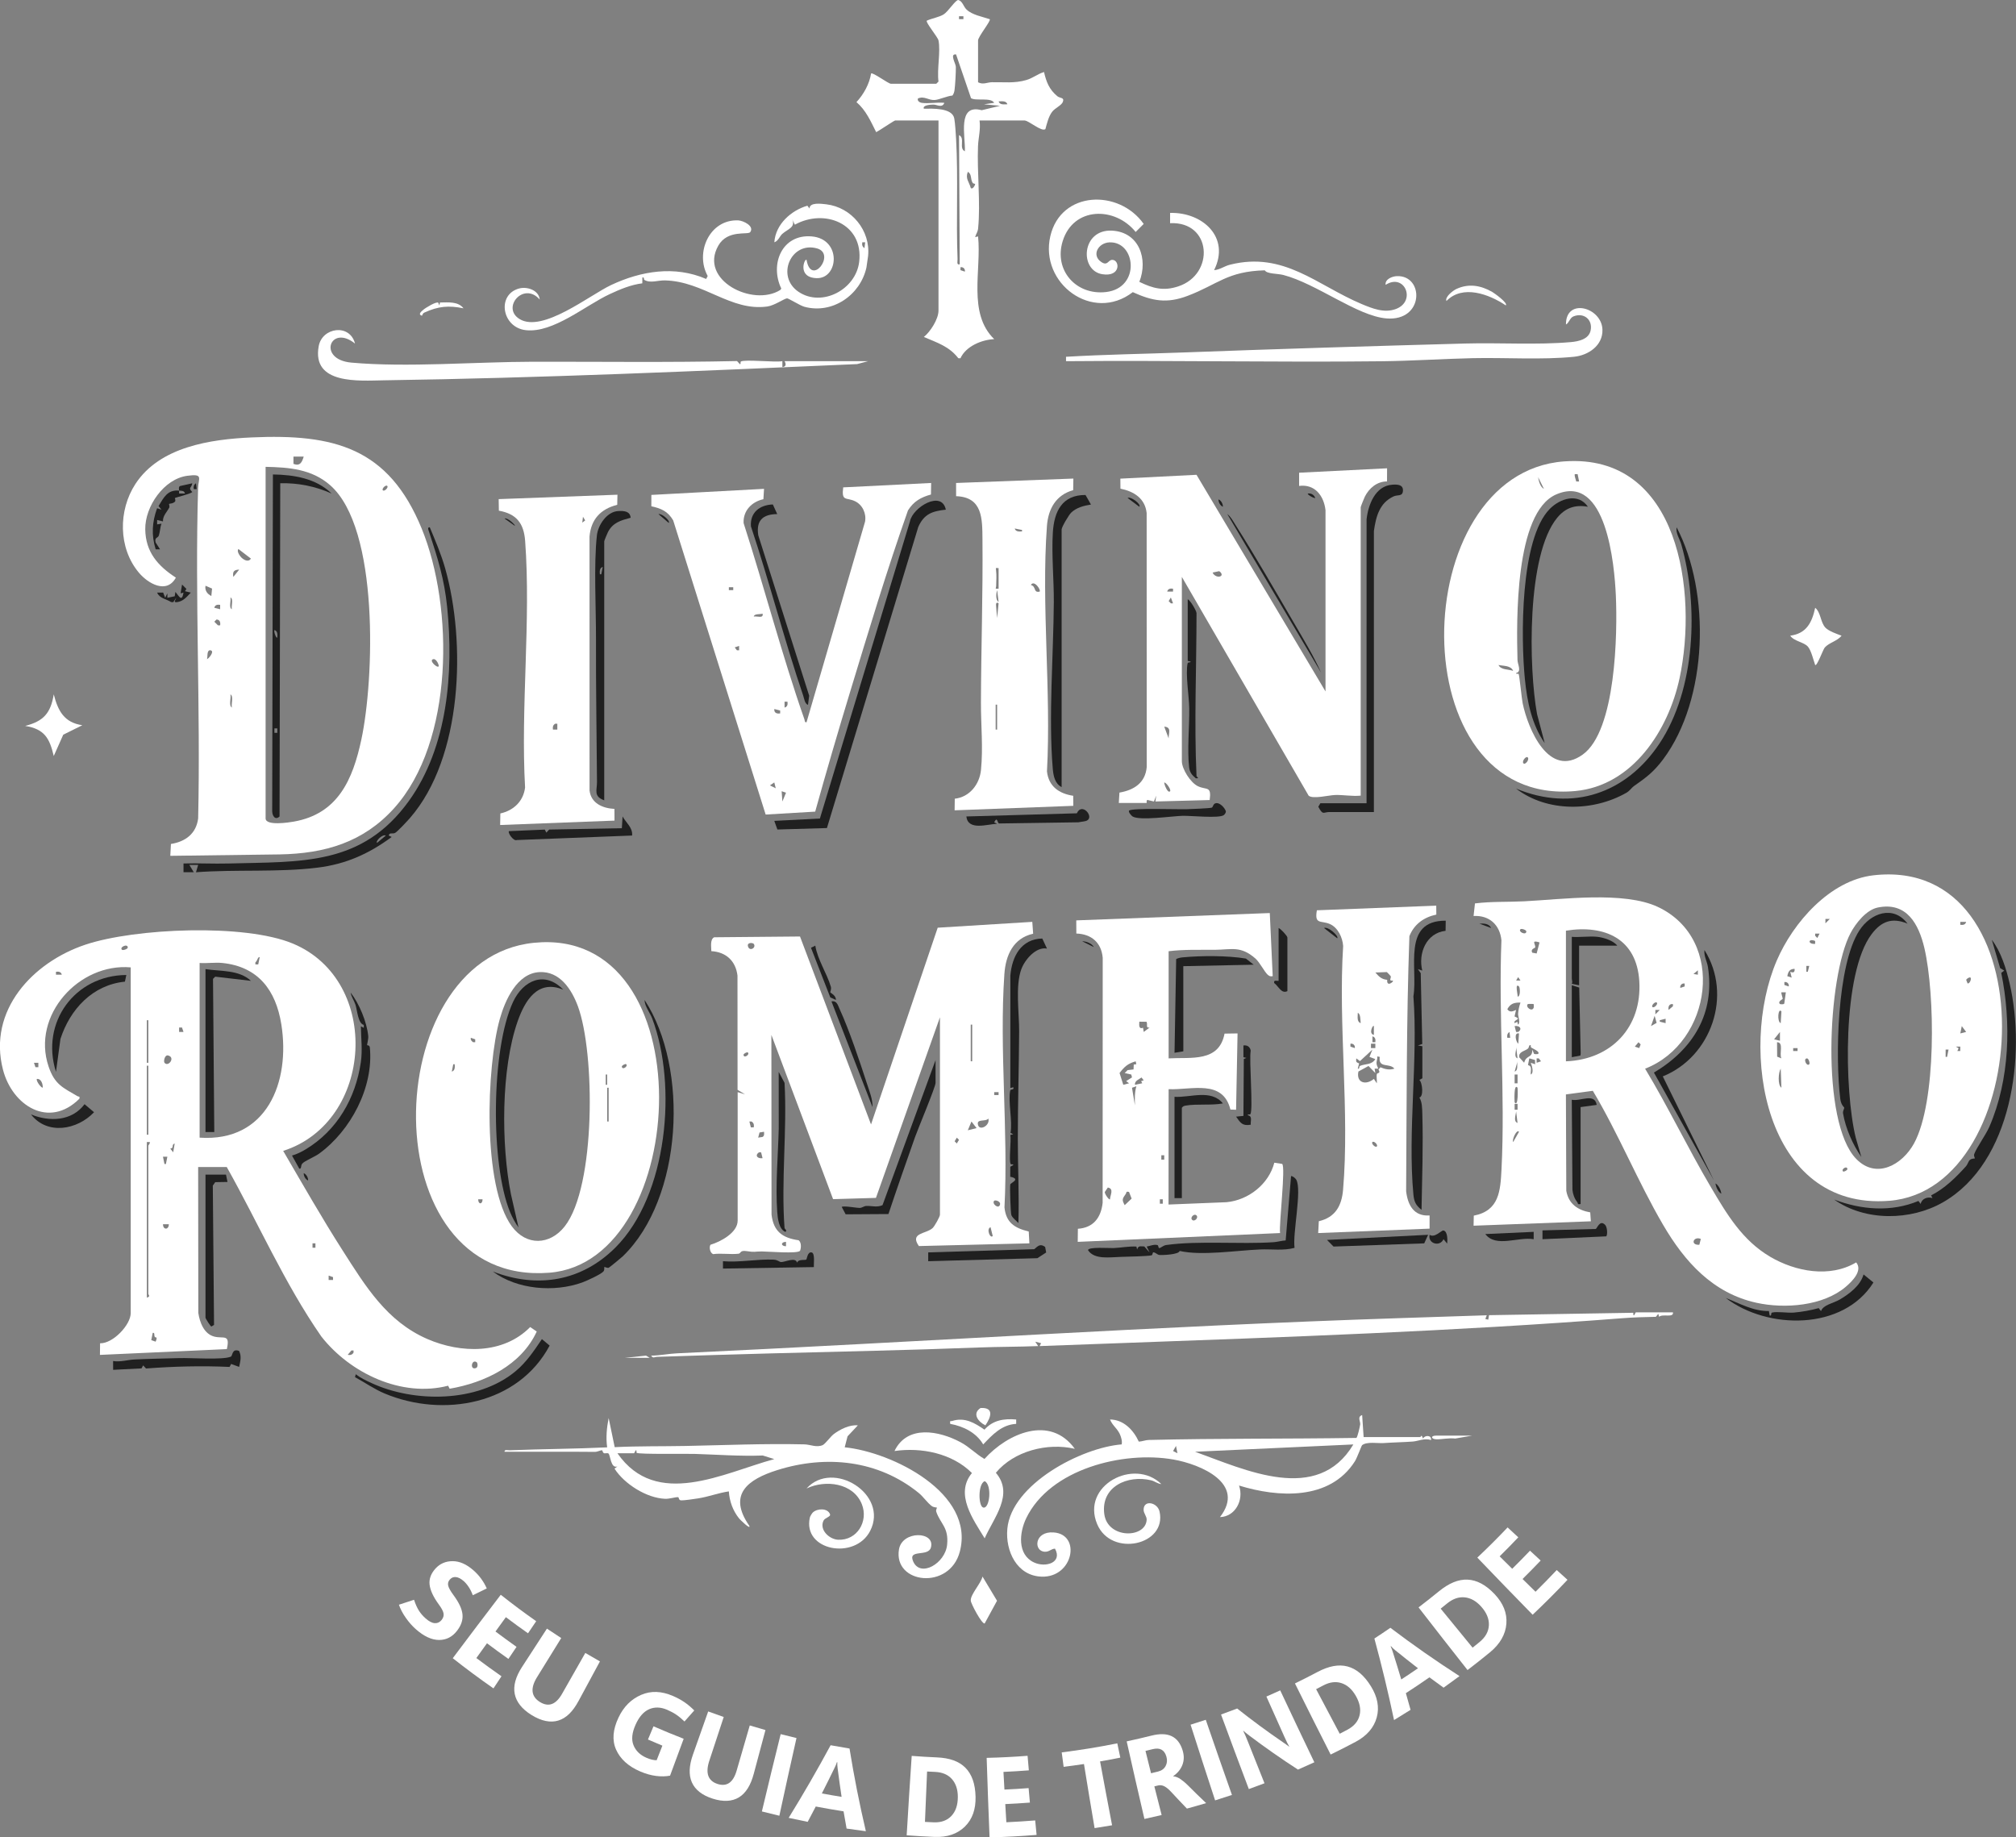 <svg width="158" height="144" viewBox="0 0 158 144" fill="none" xmlns="http://www.w3.org/2000/svg">
<rect x="0" y="0" width="158" height="144" fill="#808080" stroke="none"/>
<g clip-path="url(#clip0_104_236)">
<path d="M106.872 112.628H111.295C111.377 112.628 111.388 112.335 111.524 112.743C111.661 112.47 112.206 112.449 112.156 112.857C111.616 112.693 111.151 112.947 110.724 112.977C109.959 113.032 109.192 113.043 108.424 113.097C108.003 113.127 107.138 112.964 106.755 113.258C106.7 113.301 106.363 114.25 106.185 114.529C104.217 117.613 100.181 117.371 97.106 116.425C97.506 117.565 96.808 118.867 95.612 118.898C97.661 116.267 94.107 114.762 91.962 114.385C88.031 113.694 82.289 115.119 80.425 118.991C79.889 120.107 79.71 121.828 81.033 122.45C81.952 122.882 83.289 122.463 82.682 121.371C82.366 121.387 82.241 121.628 81.884 121.613C80.985 121.575 81.055 119.991 82.578 120.1C84.754 120.254 84.115 123.632 81.653 123.566C79.694 123.514 78.786 121.554 78.948 119.813C79.272 116.32 84.747 113.451 87.912 113.2C87.955 112.965 87.898 112.765 87.825 112.545C87.641 111.991 87.185 111.749 86.996 111.248C88.062 111.26 88.832 112.072 89.252 112.983C89.52 112.971 89.766 112.86 90.035 112.853C95.448 112.721 100.887 112.776 106.305 112.692C106.393 112.63 106.578 111.82 106.603 111.633C106.633 111.412 106.351 111.036 106.756 110.902L106.872 112.627L106.872 112.628ZM106.067 113.204L93.66 113.777C97.601 115.194 103.254 117.912 106.067 113.204ZM92.28 113.892L92.167 113.319L91.938 113.721L92.28 113.893V113.892Z" fill="white"/>
<path d="M48.176 113.417C50.028 113.326 51.884 113.359 53.737 113.323C56.825 113.261 59.941 113.124 63.044 113.198C63.509 113.209 63.989 113.465 64.473 113.258C64.668 113.175 65.094 112.583 65.337 112.398C65.834 112.019 66.599 111.642 67.232 111.709L66.425 112.567L66.203 113.428C69.909 113.801 76.433 117.016 75.224 121.607C74.422 124.653 70.007 124.138 70.455 121.433C70.704 119.93 73.323 120 72.957 121.286C72.741 122.045 71.13 121.368 71.569 122.374C72.131 123.664 74.081 122.527 74.228 121.07C74.367 119.703 73.715 119.447 73.38 118.485C73.326 118.33 73.446 118.167 73.434 118.155C73.419 118.141 73.171 118.139 73.033 118.039C72.688 117.789 72.356 117.292 71.998 117.002C68.826 114.426 64.744 114.009 60.914 115.216C58.623 115.938 57.003 117.111 58.73 119.587C58.838 119.921 58.005 119.102 57.929 119.009C57.444 118.411 57.169 117.657 57.122 116.883C56.315 117.001 55.541 117.3 54.736 117.428C54.445 117.474 53.625 117.597 53.384 117.587C53.167 117.578 53.229 117.348 53.144 117.338C52.955 117.316 52.483 117.479 52.121 117.464C50.674 117.403 48.938 116.312 48.161 115.099L48.39 114.928C47.85 115.124 47.847 114.014 47.68 113.909C47.596 113.856 47.41 113.927 47.331 113.887C47.216 113.829 47.237 113.664 47.175 113.661C47.055 113.654 46.825 113.79 46.611 113.787C44.26 113.761 41.899 113.786 39.544 113.776C39.517 113.576 39.805 113.668 39.944 113.662C42.491 113.558 45.043 113.554 47.586 113.432C47.476 112.665 47.553 111.894 47.702 111.133L48.176 113.417ZM49.905 113.864C49.848 113.828 49.932 113.645 49.826 113.662L49.696 113.896L48.39 113.894C51.442 118.297 56.698 115.438 60.683 114.352L59.782 114.071C57.993 114.139 56.147 113.997 54.422 113.945C53.805 113.927 50.094 113.986 49.904 113.864H49.905Z" fill="white"/>
<path d="M89.294 22.089C90.355 22.603 91.181 22.828 92.343 22.445C95.226 21.495 94.974 17.333 91.704 17.492V16.687C94.243 16.62 96.441 18.589 95.152 21.172C95.607 21.141 95.94 20.861 96.392 20.747C100.626 19.681 103.209 22.352 106.699 23.82C107.551 24.178 108.486 24.556 109.395 24.219C111.025 23.614 110.087 21.368 108.595 22.324C108.535 21.88 109.11 21.658 109.464 21.642C111.621 21.542 111.639 25.193 108.666 24.956C106.382 24.774 103.208 22.237 100.578 21.55C100.13 21.433 99.296 21.478 99.124 21.186C96.185 21.263 95.453 22.285 93.082 23.185C91.454 23.803 90.33 23.599 88.78 22.896C85.636 25.321 81.454 22.207 82.318 18.505C83.151 14.936 87.697 14.809 89.635 17.55L89.005 18.18C87.389 16.172 84.128 16.182 83.286 18.898C82.579 21.181 84.338 23.167 86.695 22.886C89.408 22.562 89.027 18.904 86.946 18.995C86.068 19.034 85.521 20.004 86.315 20.536C86.816 20.871 86.838 20.371 87.169 20.366C87.767 20.358 87.87 21.727 86.391 21.491C84.58 21.201 84.754 17.956 87.149 18.076C89.27 18.183 90.002 20.296 89.294 22.088V22.089Z" fill="white"/>
<path d="M50.495 21.934C50.438 21.901 50.52 21.701 50.345 21.75L50.339 22.205C49.455 22.311 48.593 22.675 47.791 23.048C45.873 23.939 43.368 26.108 41.221 25.877C39.329 25.674 38.91 23.081 40.69 22.608C41.315 22.442 42.23 22.741 42.3 23.475C41.04 22.034 39.263 24.121 40.724 25.007C42.531 26.101 46.21 23.132 47.89 22.341C50.25 21.231 52.878 20.799 55.343 21.862L55.465 21.631C54.45 19.807 55.608 17.171 57.862 17.272C58.243 17.29 59.143 17.71 58.797 18.192C58.624 18.435 57.026 17.968 56.295 19.253C54.757 21.959 59.013 24.074 61.151 22.727L61.233 22.617C60.315 20.71 61.28 18.332 63.614 18.528C65.982 18.727 65.727 21.856 64.001 21.799C62.433 21.748 63.076 20.186 63.212 20.37C63.574 22.487 65.53 19.905 64.051 19.474C61.997 18.874 60.772 21.669 62.6 22.881C64.428 24.093 67.075 22.692 67.336 20.529C67.699 17.53 64.628 16.319 62.295 17.609L62.064 17.149C62.411 17.82 61.713 17.958 61.3 18.339C61.117 18.509 60.987 18.892 60.687 18.989C60.781 17.579 61.998 16.492 63.279 16.121L63.441 16.343C63.447 15.841 64.351 15.964 64.752 16.011C66.738 16.241 68.248 18.074 68.033 20.078C68.022 20.187 67.921 20.898 67.904 20.972C67.422 23.131 65.24 24.633 63.048 24.044C62.704 23.952 61.801 23.376 61.684 23.382C61.474 23.393 60.7 23.944 60.14 24.021C57.272 24.421 55.167 22.056 52.132 21.976C51.538 21.96 50.981 22.221 50.497 21.935L50.495 21.934ZM67.807 18.989H67.578C67.551 19.201 67.574 19.323 67.751 19.448L67.807 18.989Z" fill="white"/>
<path d="M83.547 28.306V27.962C86.631 27.778 89.719 27.737 92.802 27.621C100.135 27.346 107.505 27.124 114.852 26.922C117.51 26.849 120.511 27.045 123.127 26.81C123.702 26.758 124.502 26.593 124.656 25.924C124.857 25.052 124.118 24.46 123.304 24.802C123.038 24.913 122.957 25.324 122.729 25.431C122.707 23.307 125.545 24.077 125.589 25.845C125.621 27.088 124.477 27.85 123.358 27.961C120.804 28.215 118.01 28.015 115.428 28.07C113.074 28.122 110.664 28.285 108.313 28.312C100.061 28.405 91.8 28.233 83.548 28.307L83.547 28.306Z" fill="white"/>
<path d="M68.037 28.306L67.175 28.535C54.828 29.078 42.423 29.627 30.07 29.806C28.152 29.834 24.42 30.162 24.979 27.125C25.25 25.653 27.413 25.337 27.824 26.925C25.88 25.369 24.84 28.176 27.539 28.419C31.901 28.812 37.295 28.357 41.765 28.35C47.132 28.341 52.421 28.415 57.763 28.296L57.984 28.538C58.09 28.554 58.006 28.372 58.062 28.335C58.355 28.148 60.766 28.416 61.316 28.305L61.318 28.767C61.63 28.743 61.608 28.517 61.489 28.306H68.038H68.037Z" fill="white"/>
<path d="M84.237 113.547C82.091 113.044 79.463 113.717 78.048 115.425C79.495 117.115 77.877 118.95 77.171 120.563C76.283 119.095 74.808 117.097 76.174 115.445C74.629 113.899 72.21 113.414 70.104 113.72C71.099 111.645 73.592 112.127 75.278 113.028C76.007 113.418 76.462 113.945 77.155 114.341C78.964 112.334 82.302 110.865 84.237 113.547H84.237ZM77.171 116.081C76.63 116.306 76.675 118.057 77.058 118.149C77.576 118.275 77.761 116.363 77.171 116.081Z" fill="white"/>
<path d="M91.016 116.308C90.726 116.291 90.509 116.084 90.219 116.015C88.376 115.572 86.263 116.504 86.546 118.658C86.803 120.614 89.776 120.579 89.867 119.118C89.884 118.827 89.628 118.62 89.628 118.32C89.628 117.514 90.715 117.743 90.876 118.461C91.473 121.1 87.088 122.074 85.987 119.447C84.716 116.419 88.868 114.23 91.016 116.308Z" fill="white"/>
<path d="M63.707 118.532C64.065 118.205 64.864 118.183 65.049 118.669C65.13 118.882 64.652 118.931 64.535 119.187C64.203 119.913 65.005 120.642 65.69 120.673C67.176 120.739 68.077 119.226 67.548 117.893C66.88 116.21 64.692 115.951 63.212 116.654C65.279 114.369 69.671 117.102 68.198 119.979C67.011 122.298 62.88 121.535 63.472 118.926C63.494 118.834 63.635 118.598 63.707 118.532V118.532Z" fill="white"/>
<path d="M6.453 56.837L4.957 57.58L4.213 59.25C3.884 57.846 3.48 57.134 1.972 56.892C3.413 56.525 3.973 55.892 4.213 54.418C4.544 55.705 5.023 56.631 6.453 56.837Z" fill="white"/>
<path d="M144.327 49.82C144.011 50.236 143.348 50.365 143.014 50.746C142.877 50.903 142.405 52.231 142.261 52.119C142.121 51.729 141.951 50.972 141.689 50.677C141.365 50.312 140.596 50.261 140.306 49.819C141.575 49.654 142.011 48.793 142.261 47.632C142.71 48.002 142.669 48.767 143.061 49.188C143.316 49.461 143.965 49.689 144.327 49.819V49.82Z" fill="white"/>
<path d="M77.001 123.557L78.14 125.455L77.17 127.237C76.947 127.291 76.097 125.688 76.082 125.446C76.049 124.954 76.89 124.093 77.001 123.557V123.557Z" fill="white"/>
<path d="M79.642 111.248V111.591C78.509 111.655 77.78 112.442 77.056 113.203C76.519 112.279 75.496 111.776 74.471 111.592C74.437 111.291 74.477 111.411 74.639 111.36C75.615 111.056 76.379 111.512 77.156 112.046C77.815 111.3 78.682 111.165 79.643 111.249L79.642 111.248Z" fill="white"/>
<path d="M118.015 23.935C116.699 23.051 114.629 22.286 113.363 23.589C113.223 23.28 113.863 22.776 114.145 22.646C115.11 22.2 116.052 22.366 116.947 22.877C117.11 22.971 118.196 23.745 118.015 23.935Z" fill="white"/>
<path d="M34.352 23.728L34.431 23.936L34.487 23.706C35.102 23.702 35.914 23.609 36.326 24.164C35.15 23.921 34.341 24.005 33.268 24.493C33.077 24.579 33.111 24.76 33.052 24.74C32.723 24.626 33.054 24.389 33.17 24.283C33.335 24.133 34.208 23.599 34.352 23.728Z" fill="white"/>
<path d="M77.227 111.708C76.673 111.434 76.16 110.791 76.851 110.347C77.937 110.291 77.666 111.071 77.227 111.708Z" fill="white"/>
<path d="M115.374 112.513L114.051 112.742C113.57 112.677 113.007 112.814 112.557 112.799C112.164 112.786 112.089 112.513 112.559 112.513H115.374Z" fill="white"/>
<path d="M127.993 102.884C128.04 102.917 127.963 103.101 128.07 103.082L128.198 102.853L131.114 102.851C131.184 103.31 130.308 102.94 130.029 103.202L129.964 102.966L129.777 103.202C128.923 103.217 128.02 103.244 127.152 103.311C113.994 104.335 100.807 104.789 87.631 105.27L81.479 105.495L81.595 105.268L81.136 105.151L81.364 105.495C79.816 105.557 78.255 105.546 76.707 105.606C71.219 105.821 65.872 105.92 60.392 106.069C57.424 106.149 54.442 106.239 51.465 106.341C51.298 106.347 51.186 106.485 51.034 106.243C51.69 106.241 52.407 106.093 53.041 106.064C71.853 105.186 90.845 103.924 109.682 103.305L116.523 103.081L116.41 103.37L116.638 103.426L116.7 103.073L127.993 102.885V102.884Z" fill="white"/>
<path d="M48.965 106.416L50.632 106.244L50.918 106.416H48.965Z" fill="white"/>
<path d="M82.864 7.538C82.233 7.013 82.005 6.433 81.823 5.644C81.332 5.791 80.951 6.122 80.44 6.271C79.504 6.545 78.697 6.426 77.741 6.444C77.361 6.451 77.058 6.658 76.654 6.449V3.171C76.654 2.875 77.672 1.637 77.573 1.505C77 1.31 76.191 1.173 75.747 0.744C75.501 0.507 75.442 0.092 75.105 0C74.871 -0.001 74.307 0.925 73.938 1.141C73.584 1.349 73.025 1.443 72.634 1.62C72.531 1.758 73.498 2.9 73.553 3.171C73.73 4.041 73.422 5.456 73.553 6.392L73.38 6.564H69.819C69.627 6.564 68.395 5.642 68.269 5.759C68.142 6.577 67.684 7.399 67.123 8.002C67.867 8.638 68.242 9.507 68.669 10.358C68.891 10.254 70.076 9.441 70.163 9.441H73.553V24.338C73.553 25.004 72.925 25.987 72.406 26.409C73.437 26.855 74.383 27.137 75.107 28.075L75.274 28.076C75.7 27.135 76.943 26.621 77.919 26.58C75.821 24.537 76.934 21.162 76.654 18.528L76.424 18.585C76.494 18.326 76.629 18.195 76.658 17.899C76.858 15.902 76.565 13.51 76.65 11.449C76.676 10.81 76.87 10.119 76.769 9.44H80.273C80.643 9.44 81.607 10.347 81.93 10.121C82.054 9.676 82.176 9.13 82.463 8.757C82.686 8.466 83.196 8.263 83.3 7.983C83.436 7.617 83.082 7.718 82.864 7.538ZM75.161 1.273H75.505V1.502H75.161V1.273ZM75.619 21.289L75.276 21.172V20.944C75.493 20.907 75.658 21.079 75.619 21.289ZM76.082 14.732C75.951 14.246 75.64 14.002 75.851 13.467C76.186 13.646 76.03 14.03 76.24 14.35C76.264 14.388 76.43 14.389 76.426 14.442C76.421 14.505 76.236 14.883 76.082 14.732ZM76.938 8.637C74.99 8.107 75.678 10.693 75.619 11.856C75.119 11.624 75.662 10.822 75.162 10.59L75.217 20.714C74.95 20.791 75.052 20.467 75.046 20.312C74.924 17.211 75.106 13.973 74.931 10.886C74.907 10.457 74.86 9.677 74.79 9.288C74.635 8.432 73.062 8.514 72.404 8.519C72.279 8.22 73.002 8.201 73.15 8.197C73.419 8.189 73.844 8.494 74.012 8.059C73.456 8.002 72.767 8.139 72.231 8.059C72.103 8.04 71.862 7.916 71.944 7.715C72.459 7.499 72.754 7.874 73.264 7.837C73.612 7.812 74.231 7.522 74.647 7.488C74.737 7.364 74.786 7.225 74.808 7.074C74.862 6.719 74.922 5.605 74.912 5.238C74.906 4.97 74.406 4.203 74.929 4.264L76.102 7.693C76.481 7.938 77.662 7.608 77.918 8.059L77.115 8.174L78.377 8.291L76.938 8.638V8.637ZM78.263 7.946C78.516 7.943 78.863 7.88 78.952 8.173C78.699 8.176 78.352 8.239 78.263 7.946Z" fill="white"/>
<path d="M31.265 125.765C31.662 125.639 32.056 125.51 32.449 125.378C32.57 125.744 32.703 126.034 32.843 126.249C32.983 126.463 33.155 126.661 33.359 126.841C33.628 127.078 33.869 127.201 34.078 127.211C34.288 127.222 34.463 127.139 34.604 126.967C34.74 126.801 34.792 126.63 34.764 126.454C34.736 126.279 34.612 126.045 34.395 125.75C33.954 125.149 33.714 124.621 33.667 124.179C33.621 123.738 33.776 123.322 34.128 122.933C34.482 122.541 34.933 122.352 35.477 122.352C36.021 122.352 36.559 122.591 37.102 123.066C37.329 123.264 37.53 123.482 37.706 123.723C37.883 123.964 38.03 124.219 38.149 124.489C37.786 124.669 37.422 124.847 37.056 125.023C36.957 124.762 36.847 124.541 36.723 124.359C36.6 124.177 36.47 124.026 36.333 123.907C36.121 123.722 35.922 123.619 35.733 123.598C35.544 123.577 35.383 123.643 35.248 123.799C35.125 123.942 35.084 124.1 35.127 124.275C35.17 124.449 35.306 124.694 35.538 125.007C35.958 125.577 36.197 126.073 36.245 126.509C36.293 126.945 36.151 127.381 35.81 127.819C35.447 128.285 34.985 128.526 34.416 128.528C33.849 128.531 33.234 128.252 32.591 127.684C32.31 127.436 32.047 127.139 31.805 126.794C31.562 126.448 31.382 126.105 31.264 125.765H31.265V125.765Z" fill="white"/>
<path d="M38.674 132.322C37.594 131.571 36.53 130.782 35.484 129.957C36.73 128.293 37.984 126.636 39.246 124.985C40.157 125.707 41.084 126.398 42.023 127.057C41.809 127.373 41.595 127.688 41.382 128.005C40.799 127.595 40.22 127.174 39.647 126.741C39.376 127.115 39.104 127.489 38.833 127.864C39.379 128.275 39.929 128.676 40.483 129.068C40.271 129.382 40.058 129.697 39.846 130.012C39.281 129.614 38.721 129.206 38.166 128.787C37.888 129.172 37.61 129.558 37.333 129.945C37.983 130.435 38.64 130.91 39.303 131.372C39.093 131.688 38.883 132.005 38.674 132.322V132.322Z" fill="white"/>
<path d="M45.338 133.316C44.896 134.142 44.373 134.655 43.759 134.842C43.145 135.03 42.44 134.891 41.662 134.411C40.908 133.946 40.466 133.385 40.341 132.757C40.215 132.126 40.409 131.423 40.911 130.647C41.56 129.642 42.211 128.639 42.865 127.639C43.236 127.89 43.609 128.136 43.985 128.378C43.347 129.402 42.713 130.428 42.082 131.455C41.818 131.885 41.704 132.261 41.744 132.586C41.783 132.91 41.976 133.181 42.321 133.393C42.661 133.603 42.978 133.65 43.267 133.539C43.556 133.428 43.819 133.159 44.058 132.735C44.66 131.67 45.265 130.607 45.873 129.545C46.253 129.771 46.635 129.991 47.019 130.207C46.456 131.242 45.896 132.279 45.339 133.317V133.316H45.338Z" fill="white"/>
<path d="M52.514 139.163C52.179 139.226 51.813 139.234 51.416 139.184C51.02 139.134 50.603 139.016 50.169 138.83C49.242 138.432 48.609 137.853 48.285 137.123C47.959 136.392 48.028 135.552 48.474 134.609C48.88 133.748 49.479 133.163 50.249 132.83C51.021 132.497 51.839 132.529 52.734 132.913C53.066 133.056 53.364 133.215 53.627 133.394C53.89 133.572 54.152 133.791 54.412 134.051C54.158 134.341 53.902 134.63 53.644 134.917C53.431 134.708 53.219 134.531 53.007 134.387C52.794 134.243 52.553 134.114 52.285 133.999C51.781 133.783 51.317 133.766 50.882 133.952C50.449 134.139 50.088 134.544 49.808 135.175C49.527 135.808 49.473 136.344 49.652 136.782C49.831 137.22 50.173 137.551 50.674 137.765C50.83 137.832 50.974 137.88 51.105 137.91C51.237 137.941 51.357 137.954 51.464 137.952C51.613 137.571 51.763 137.191 51.913 136.81C51.535 136.654 51.159 136.493 50.783 136.329C50.928 135.984 51.072 135.639 51.216 135.294C52 135.637 52.788 135.963 53.582 136.271C53.223 137.235 52.867 138.199 52.514 139.164V139.163Z" fill="white"/>
<path d="M59.078 139.002C58.839 139.908 58.457 140.531 57.915 140.861C57.374 141.191 56.675 141.229 55.834 140.957C55.019 140.693 54.479 140.262 54.224 139.687C53.968 139.11 54 138.385 54.307 137.513C54.703 136.384 55.101 135.257 55.503 134.13C55.908 134.279 56.314 134.424 56.721 134.565C56.341 135.709 55.963 136.855 55.589 138.001C55.432 138.481 55.406 138.872 55.514 139.175C55.622 139.478 55.864 139.692 56.236 139.813C56.604 139.931 56.914 139.9 57.164 139.722C57.413 139.545 57.604 139.22 57.738 138.752C58.076 137.576 58.417 136.401 58.761 135.227C59.17 135.352 59.58 135.472 59.991 135.587C59.684 136.725 59.38 137.863 59.078 139.002Z" fill="white"/>
<path d="M61.08 142.303C60.623 142.196 60.166 142.085 59.711 141.967C60.192 139.945 60.683 137.925 61.184 135.908C61.596 136.014 62.009 136.116 62.423 136.214C61.966 138.241 61.518 140.271 61.08 142.304V142.303Z" fill="white"/>
<path d="M61.81 142.47C62.966 140.597 64.061 138.699 65.098 136.778C65.591 136.87 66.085 136.956 66.58 137.036C66.927 139.196 67.354 141.358 67.86 143.516C67.356 143.453 66.853 143.384 66.35 143.309C66.268 142.859 66.189 142.408 66.113 141.958C65.385 141.845 64.659 141.719 63.934 141.58C63.725 141.982 63.514 142.382 63.301 142.782C62.803 142.683 62.306 142.579 61.81 142.469H61.81V142.47ZM64.412 140.556C64.926 140.652 65.442 140.741 65.958 140.824C65.845 140.075 65.742 139.326 65.646 138.577C65.636 138.487 65.629 138.411 65.624 138.348C65.619 138.285 65.619 138.206 65.624 138.11C65.614 138.108 65.603 138.107 65.592 138.104C65.565 138.188 65.539 138.26 65.514 138.32C65.489 138.38 65.458 138.447 65.422 138.52C65.092 139.201 64.755 139.879 64.412 140.555V140.556Z" fill="white"/>
<path d="M71.059 143.836C71.181 141.76 71.312 139.686 71.453 137.613C72.111 137.663 72.771 137.703 73.43 137.731C74.421 137.773 75.159 138.034 75.663 138.543C76.167 139.051 76.437 139.807 76.458 140.822C76.479 141.792 76.21 142.572 75.625 143.149C75.042 143.725 74.241 144.004 73.245 143.963C72.516 143.933 71.787 143.89 71.058 143.836H71.059ZM72.658 138.837C72.599 140.153 72.543 141.47 72.492 142.787C72.718 142.799 72.943 142.81 73.169 142.819C73.761 142.845 74.23 142.675 74.566 142.317C74.903 141.958 75.067 141.463 75.068 140.834C75.069 140.24 74.91 139.771 74.598 139.423C74.286 139.075 73.851 138.894 73.285 138.868C73.076 138.859 72.867 138.849 72.658 138.837Z" fill="white"/>
<path d="M81.241 143.805C80.015 143.904 78.786 143.969 77.555 144C77.469 141.923 77.394 139.846 77.328 137.768C78.399 137.743 79.468 137.689 80.534 137.606C80.567 137.986 80.6 138.366 80.634 138.746C79.971 138.798 79.308 138.838 78.644 138.868C78.669 139.33 78.695 139.791 78.721 140.253C79.354 140.225 79.985 140.186 80.616 140.138C80.649 140.517 80.683 140.895 80.716 141.273C80.074 141.322 79.431 141.361 78.786 141.39C78.814 141.865 78.843 142.339 78.871 142.814C79.626 142.779 80.379 142.731 81.131 142.671C81.167 143.049 81.204 143.427 81.241 143.805V143.805Z" fill="white"/>
<path d="M87.803 137.748C87.276 137.855 86.747 137.953 86.216 138.046C86.524 139.715 86.837 141.383 87.157 143.05C86.701 143.13 86.245 143.204 85.787 143.274C85.502 141.601 85.225 139.926 84.954 138.251C84.424 138.331 83.893 138.404 83.361 138.471C83.311 138.093 83.26 137.715 83.21 137.337C84.671 137.156 86.124 136.92 87.566 136.629C87.645 137.003 87.724 137.375 87.802 137.748H87.803Z" fill="white"/>
<path d="M94.527 141.314C94.027 141.463 93.525 141.606 93.022 141.743C92.616 141.323 92.217 140.899 91.823 140.473C91.633 140.264 91.46 140.114 91.302 140.022C91.145 139.93 90.984 139.895 90.819 139.918C90.702 139.946 90.586 139.974 90.47 140.002C90.659 140.75 90.85 141.499 91.041 142.248C90.593 142.355 90.143 142.458 89.692 142.555C89.219 140.53 88.756 138.504 88.302 136.476C88.947 136.337 89.591 136.188 90.233 136.027C90.886 135.863 91.411 135.872 91.82 136.064C92.229 136.255 92.52 136.63 92.689 137.194C92.808 137.591 92.804 137.964 92.67 138.314C92.536 138.664 92.296 138.96 91.948 139.199C91.95 139.205 91.951 139.21 91.953 139.216C92.138 139.227 92.329 139.301 92.528 139.439C92.726 139.577 92.907 139.727 93.068 139.889C93.546 140.369 94.031 140.844 94.527 141.313V141.314ZM89.775 137.222C89.919 137.806 90.065 138.389 90.211 138.973C90.396 138.929 90.579 138.884 90.764 138.839C91.04 138.77 91.237 138.625 91.353 138.407C91.47 138.187 91.491 137.948 91.419 137.688C91.344 137.414 91.215 137.228 91.036 137.128C90.855 137.028 90.623 137.015 90.334 137.086C90.148 137.132 89.961 137.177 89.775 137.222H89.775Z" fill="white"/>
<path d="M96.551 140.673C96.113 140.82 95.673 140.962 95.232 141.099C94.582 139.124 93.941 137.147 93.309 135.167C93.707 135.043 94.105 134.915 94.5 134.784C95.175 136.75 95.858 138.713 96.551 140.673H96.551Z" fill="white"/>
<path d="M103.009 138.113C102.583 138.31 102.156 138.501 101.727 138.687C100.409 137.835 99.136 136.945 97.909 136.019C97.801 135.937 97.709 135.864 97.632 135.802C97.556 135.74 97.494 135.686 97.448 135.642C97.443 135.644 97.439 135.646 97.433 135.648C97.484 135.747 97.542 135.873 97.609 136.027C97.675 136.182 97.751 136.364 97.833 136.574C98.253 137.637 98.676 138.698 99.102 139.758C98.694 139.914 98.284 140.066 97.874 140.213C97.138 138.269 96.413 136.321 95.696 134.37C96.119 134.218 96.541 134.062 96.961 133.9C98.113 134.814 99.307 135.694 100.544 136.54C100.626 136.597 100.709 136.654 100.791 136.711C100.873 136.769 100.952 136.827 101.027 136.886C101.032 136.884 101.037 136.881 101.042 136.879C101.002 136.818 100.95 136.723 100.886 136.594C100.822 136.465 100.747 136.304 100.66 136.111C100.188 135.063 99.718 134.014 99.252 132.963C99.614 132.806 99.976 132.645 100.335 132.479C101.218 134.361 102.109 136.239 103.009 138.113H103.009V138.113Z" fill="white"/>
<path d="M104.287 137.507C103.345 135.654 102.413 133.796 101.489 131.935C102.083 131.646 102.672 131.347 103.256 131.037C104.135 130.572 104.907 130.422 105.603 130.603C106.297 130.784 106.915 131.298 107.447 132.162C107.956 132.989 108.116 133.799 107.9 134.596C107.684 135.391 107.128 136.041 106.244 136.511C105.596 136.855 104.944 137.187 104.287 137.507V137.507ZM103.148 132.384C103.761 133.55 104.378 134.714 104.998 135.877C105.199 135.773 105.4 135.669 105.6 135.562C106.126 135.284 106.447 134.898 106.558 134.419C106.67 133.938 106.562 133.427 106.245 132.884C105.945 132.371 105.57 132.047 105.123 131.906C104.677 131.764 104.208 131.828 103.706 132.093C103.52 132.191 103.334 132.288 103.148 132.384Z" fill="white"/>
<path d="M109.255 134.805C108.801 132.651 108.288 130.52 107.715 128.414C108.136 128.14 108.554 127.86 108.969 127.574C110.714 128.895 112.52 130.159 114.387 131.36C113.973 131.668 113.556 131.97 113.137 132.267C112.765 131.999 112.396 131.729 112.03 131.456C111.42 131.881 110.804 132.294 110.182 132.696C110.307 133.13 110.43 133.566 110.55 134.003C110.121 134.276 109.69 134.543 109.256 134.805H109.255V134.805ZM109.821 131.623C110.262 131.337 110.698 131.044 111.131 130.745C110.532 130.282 109.939 129.812 109.353 129.337C109.284 129.278 109.226 129.228 109.179 129.186C109.133 129.144 109.078 129.087 109.015 129.014C109.006 129.02 108.997 129.026 108.988 129.032C109.026 129.111 109.056 129.181 109.08 129.242C109.104 129.303 109.128 129.373 109.152 129.451C109.381 130.172 109.604 130.896 109.821 131.623Z" fill="white"/>
<path d="M115.015 130.886C113.728 129.255 112.449 127.618 111.177 125.975C111.711 125.568 112.241 125.151 112.763 124.723C113.548 124.08 114.289 123.768 115.016 123.799C115.741 123.831 116.455 124.207 117.148 124.947C117.812 125.655 118.125 126.421 118.059 127.255C117.995 128.086 117.564 128.846 116.773 129.495C116.194 129.97 115.608 130.434 115.015 130.886ZM112.91 126.073C113.741 127.095 114.575 128.115 115.412 129.131C115.593 128.986 115.773 128.841 115.952 128.694C116.423 128.309 116.67 127.861 116.689 127.364C116.709 126.866 116.505 126.384 116.087 125.915C115.691 125.472 115.256 125.232 114.785 125.187C114.314 125.142 113.859 125.304 113.41 125.67C113.244 125.805 113.077 125.94 112.91 126.073Z" fill="white"/>
<path d="M122.849 123.813C121.96 124.758 121.049 125.67 120.117 126.55C118.664 125.065 117.219 123.573 115.782 122.073C116.591 121.312 117.383 120.523 118.155 119.708C118.434 119.966 118.714 120.225 118.993 120.483C118.513 120.99 118.026 121.487 117.532 121.974C117.86 122.299 118.188 122.624 118.517 122.949C118.987 122.486 119.452 122.012 119.91 121.531C120.189 121.789 120.468 122.046 120.747 122.303C120.28 122.794 119.807 123.276 119.327 123.749C119.666 124.082 120.005 124.415 120.344 124.748C120.906 124.193 121.46 123.627 122.005 123.048C122.286 123.302 122.567 123.558 122.849 123.812V123.813Z" fill="white"/>
<path d="M30.467 65.483L30.696 65.597C28.907 66.918 27.111 67.725 24.881 68C21.797 68.381 18.48 68.125 15.359 68.36L15.53 67.785H14.842L15.186 68.359H14.382V67.671C15.549 67.64 16.724 67.706 17.891 67.674C23.631 67.519 28.384 67.871 32.055 62.759C35.097 58.523 35.557 52.682 35.049 47.609C34.825 45.378 34.309 43.76 33.624 41.673C33.587 41.56 33.467 41.303 33.683 41.327C34.125 42.382 34.577 43.441 34.89 44.547C36.53 50.337 36.263 59.358 32.134 64.105C31.932 64.338 31.188 65.136 30.984 65.265C30.769 65.4 30.526 65.198 30.467 65.483ZM30.237 65.485C29.989 65.356 29.417 65.908 29.549 66.059L30.237 65.485Z" fill="#202020"/>
<path d="M74.127 39.944C73.059 40.057 72.423 40.283 71.969 41.294L64.809 64.896L60.926 65.01L60.684 64.334L64.258 64.149L71.314 40.867C71.517 39.769 73.807 38.377 74.127 39.944V39.944Z" fill="#202020"/>
<path d="M143.753 94.014C145.886 94.819 148.211 95.014 150.356 94.121L150.53 94.357C150.601 93.944 151.08 93.766 151.451 93.897L151.349 93.684C152.423 93.137 153.296 92.273 154.089 91.393C154.208 91.26 154.266 91.009 154.384 90.907C154.531 90.78 154.754 90.806 154.779 90.784C154.791 90.773 154.673 90.605 154.724 90.454C154.889 89.972 155.641 88.933 155.915 88.302C157.516 84.606 157.64 80.156 156.844 76.246L157.079 76.069L156.758 75.873L156.103 73.652C156.827 74.591 157.237 75.93 157.503 77.081C158.792 82.658 157.705 91.1 152.289 94.22C149.747 95.685 146.167 95.724 143.752 94.014H143.753Z" fill="#202020"/>
<path d="M128.042 61.617C127.893 61.722 127.721 61.985 127.474 62.126C124.871 63.619 121.243 63.666 118.821 61.804C123.244 63.639 127.46 62.176 130.058 58.272C132.882 54.031 133.139 47.486 131.772 42.681C131.645 42.236 131.319 41.792 131.401 41.327C134.088 46.439 133.857 54.799 130.358 59.493C129.597 60.514 129.007 60.94 128.042 61.617Z" fill="#202020"/>
<path d="M48.81 98.459C48.691 98.573 47.771 99.331 47.705 99.357C47.593 99.401 47.39 99.271 47.358 99.305C47.336 99.33 47.41 99.523 47.282 99.657C47.06 99.89 45.979 100.384 45.63 100.51C43.435 101.302 40.523 101.068 38.624 99.65C42.112 101.002 45.576 100.428 48.235 97.769C52.336 93.667 53.088 85.056 51.12 79.833C50.938 79.351 50.532 78.885 50.515 78.368C54.033 83.731 53.5 93.935 48.81 98.459Z" fill="#202020"/>
<path d="M107.101 62.953L107.103 40.695C107.234 39.559 107.778 38.084 109.113 37.987C109.507 37.959 109.994 37.965 109.952 38.48C109.916 38.931 109.534 38.758 109.221 38.903C108.107 39.418 107.838 40.493 107.677 41.614L107.675 63.642H104.171C103.715 63.642 103.686 63.928 103.32 63.225L103.482 62.952H107.101L107.101 62.953Z" fill="#202020"/>
<path d="M83.203 61.688C82.673 61.415 82.556 60.796 82.51 60.254C82.166 56.237 82.563 51.297 82.591 47.201C82.603 45.436 82.406 43.487 82.515 41.73C82.617 40.086 83.238 38.782 85.075 38.793L85.502 39.542C84.953 39.629 84.366 39.777 83.951 40.176C83.769 40.351 83.203 41.303 83.203 41.498V61.687L83.203 61.688Z" fill="#202020"/>
<path d="M113.306 72.155L113.294 72.95C111.778 73.118 111.134 74.715 111.467 76.067L111.124 75.953L111.347 76.267L111.467 81.82L111.123 81.933L111.475 81.996V84.508L111.238 84.637C111.484 84.829 111.585 85.968 111.239 86.013C111.462 86.367 111.458 86.861 111.471 87.277C111.547 89.782 111.455 92.315 111.41 94.818C110.96 94.46 110.827 94.185 110.773 93.615C110.312 88.698 111.149 83.067 110.773 78.084C111.139 75.894 109.855 72.139 113.306 72.156V72.155Z" fill="#202020"/>
<path d="M81.689 73.556L82.053 74.341C81.19 74.182 80.322 75.208 80.046 75.954C79.559 77.27 79.883 79.41 79.874 80.842C79.857 83.648 79.77 86.467 79.769 89.251C79.769 91.454 79.883 93.653 79.814 95.852C79.64 95.657 79.377 95.481 79.267 95.24C79.199 95.091 79.134 93.009 79.179 92.826C79.21 92.7 80.041 92.399 79.174 92.224L79.18 91.439L79.413 91.308C79.43 91.203 79.248 91.287 79.211 91.23C79.053 90.981 79.268 89.379 79.183 88.949L79.413 88.894L79.198 88.784C79.369 87.896 78.988 86.283 79.177 85.458C79.203 85.344 79.514 85.438 79.413 85.212L79.183 85.269L79.184 76.47C79.309 74.973 80.017 73.588 81.69 73.554L81.689 73.556Z" fill="#202020"/>
<path d="M47.356 62.723C46.495 62.412 46.792 61.935 46.788 61.291C46.762 57.553 46.697 53.837 46.71 50.108C46.718 47.699 46.526 44.231 46.781 41.959C46.874 41.131 47.57 40.103 48.445 40.053C48.895 40.027 49.381 40.05 49.426 40.577C48.668 40.781 48.051 40.944 47.655 41.683C47.604 41.778 47.356 42.379 47.356 42.419V62.723ZM47.125 45.007L47.24 44.432C46.976 44.505 46.997 44.797 47.013 45.007H47.125Z" fill="#202020"/>
<path d="M101.459 97.797C100.585 98.034 99.663 97.884 98.766 97.922C96.876 98.002 94.175 98.433 92.449 98.038C92.417 98.323 91.086 98.38 90.857 98.353C90.698 98.334 90.552 98.147 90.387 98.148C90.329 98.149 90.34 98.362 90.25 98.384C89.969 98.453 88.305 98.494 87.861 98.504C87.012 98.524 85.771 98.745 85.274 97.982C85.268 97.696 86.995 97.829 87.287 97.814C87.858 97.786 88.463 97.665 89.064 97.695L89.12 97.926C89.216 97.608 89.369 97.679 89.683 97.688L90.096 98.154L89.868 97.696C90.132 97.648 90.442 97.507 90.711 97.578C90.804 97.603 90.776 97.816 90.845 97.814C90.995 97.809 91.138 97.611 91.412 97.573C93.934 97.222 97.186 97.528 99.81 97.354C100.13 97.333 100.441 97.231 100.762 97.215L101.185 92.172C101.323 92.164 101.536 92.356 101.592 92.455C102.051 93.252 101.292 96.697 101.459 97.797V97.797Z" fill="#202020"/>
<path d="M27.825 107.93L27.881 107.703C28.26 107.998 28.689 108.196 29.121 108.396C32.434 109.931 37.413 109.956 40.403 107.469C41.263 106.754 41.854 105.865 42.471 104.948L43.077 105.457C40.61 110.074 34.751 111.13 30.159 109.217C29.332 108.872 28.604 108.355 27.825 107.93L27.825 107.93Z" fill="#202020"/>
<path d="M28.771 81.913C28.781 81.935 28.965 81.888 28.986 82.1C29.29 85.217 27.483 88.623 24.99 90.427C24.666 90.661 23.875 90.978 23.689 91.195C23.547 91.36 23.655 91.608 23.46 91.595L22.884 90.563C23.245 90.465 23.633 90.271 23.953 90.079C26.412 88.6 27.864 86.088 28.28 83.253C28.418 82.311 28.297 81.382 28.284 80.437L28.512 80.553V80.325C28.057 80.212 28.011 79.217 27.857 78.737C27.748 78.399 27.534 78.131 27.481 77.792C28.155 78.655 28.748 80.089 28.86 81.189C28.885 81.431 28.756 81.879 28.771 81.912V81.913Z" fill="#202020"/>
<path d="M130.318 84.359L134.33 92.517L129.623 84.061C132.677 82.245 134.417 79.439 133.858 75.793C133.789 75.342 133.523 74.918 133.584 74.457C135.805 77.985 134.125 82.826 130.318 84.359Z" fill="#202020"/>
<path d="M73.322 83.085V84.868C73.322 85.195 71.941 88.469 71.712 89.122C71.006 91.126 70.301 93.132 69.63 95.147L66.276 95.168L65.969 94.589C66.121 94.477 67.124 94.674 67.39 94.667C67.547 94.663 67.722 94.521 67.888 94.513C68.296 94.492 68.724 94.648 69.165 94.452L73.322 83.085V83.085Z" fill="#202020"/>
<path d="M93.774 60.825C93.776 60.877 94.069 61.024 93.718 60.996C93.42 60.744 93.245 60.544 93.197 60.137C93.037 58.775 93.223 56.949 93.205 55.527C93.194 54.582 92.897 52.811 93.079 51.985C93.104 51.867 93.303 51.956 93.316 51.851L93.086 51.796V46.963C93.31 47.073 93.775 47.88 93.775 48.056C93.775 52.238 93.583 56.676 93.775 60.825H93.774Z" fill="#202020"/>
<path d="M98.254 75.606L92.739 75.721L92.741 82.393L92.051 82.508L92.181 75.162C92.337 75.086 92.507 75.048 92.681 75.031C94.152 74.891 96.212 74.886 97.644 75.125L98.254 75.605V75.606Z" fill="#202020"/>
<path d="M135.25 101.722C136.338 102.152 137.43 102.776 138.634 102.748L138.698 103.1C138.887 103.15 138.751 102.901 138.886 102.868C139.285 102.771 140.102 102.912 140.592 102.87C141.228 102.814 141.922 102.691 142.54 102.52L142.717 102.755C142.887 102.26 143.687 102.14 144.174 101.855C144.929 101.413 145.809 100.758 146.052 99.88L146.827 100.511C144.464 104.291 138.537 104.229 135.25 101.722V101.722Z" fill="#202020"/>
<path d="M17.713 92.057L17.828 92.632L16.868 92.648L16.679 92.92L16.775 103.837L16.565 103.965C16.477 103.925 16.105 103.323 16.105 103.273V92.057H17.714H17.713Z" fill="#202020"/>
<path d="M18.736 105.874C18.951 106.304 18.832 106.687 18.742 107.127L18.113 106.896L17.993 107.129C15.84 107.031 13.617 107.084 11.443 107.252L11.221 107.01L11.09 107.244L8.867 107.356L8.865 106.666C9.435 106.76 9.993 106.572 10.527 106.547C11.71 106.488 12.925 106.469 14.086 106.436C14.953 106.411 17.479 106.595 18.092 106.323C18.247 106.254 18.161 105.663 18.736 105.873V105.874Z" fill="#202020"/>
<path d="M92.05 85.96C93.309 86.032 94.915 85.338 95.841 86.478C94.956 86.648 93.779 86.496 92.911 86.65C92.783 86.673 92.697 86.71 92.625 86.823V93.898H92.05V85.96Z" fill="#202020"/>
<path d="M9.901 76.413L9.79 76.934C7.255 77.189 5.49 79.096 4.737 81.423L4.387 84.004C3.157 80.123 5.876 76.435 9.901 76.413Z" fill="#202020"/>
<path d="M49.54 65.483L40.515 65.835C40.227 65.954 39.773 65.243 39.889 65.139L42.697 65.017L42.819 65.255L43.04 65.014L48.736 64.91L48.793 63.988C49.058 64.473 49.605 64.867 49.54 65.484V65.483Z" fill="#202020"/>
<path d="M78.285 64.538C78.159 64.463 78.164 63.954 77.918 64.447L78.147 64.561C77.347 64.598 75.871 65.121 75.735 63.988L84.396 63.74C84.791 62.845 85.77 64.012 85.189 64.308C85.023 64.392 84.716 64.397 84.523 64.446L78.285 64.537V64.538Z" fill="#202020"/>
<path d="M81.911 97.725L81.992 98.159L81.301 98.607L72.747 98.844V98.153L81.055 97.902C81.355 97.649 81.524 97.443 81.911 97.724V97.725Z" fill="#202020"/>
<path d="M61.488 96.256C61.491 96.285 61.728 96.466 61.546 96.543C61.04 96.333 60.951 95.475 60.915 94.989C60.763 92.886 60.982 90.546 61.033 88.438L61.029 84.006L61.488 84.868C61.696 88.576 61.209 92.585 61.488 96.257L61.488 96.256Z" fill="#202020"/>
<path d="M123.876 94.358C123.608 94.423 123.686 94.305 123.613 94.212C123.396 93.938 123.271 93.593 123.237 93.245L123.186 86.19C123.848 86.341 124.97 85.621 125.141 86.592L123.876 86.765V94.358Z" fill="#202020"/>
<path d="M88.489 63.529C88.689 63.31 92.395 63.444 93.032 63.418C93.406 63.402 94.734 63.357 94.958 63.3C95.09 63.267 95.05 62.97 95.325 62.942C95.618 62.912 95.99 63.308 96.076 63.585C96.077 63.699 95.997 63.816 95.908 63.883C95.549 64.154 93.295 63.919 92.682 63.937C91.849 63.961 89.354 64.331 88.77 63.993C88.673 63.937 88.401 63.625 88.489 63.528V63.529Z" fill="#202020"/>
<path d="M111.926 96.774L111.621 97.445L104.515 97.695L104 97.176L111.926 96.774Z" fill="#202020"/>
<path d="M63.787 99.305L56.662 99.42V98.844C57.957 98.955 59.361 98.663 60.635 98.721C60.94 98.735 61.079 98.897 61.204 98.91C61.477 98.939 62.363 98.475 62.464 98.959C62.592 98.651 63.099 98.789 63.194 98.711C63.241 98.672 63.285 98.086 63.612 98.155C63.89 98.214 63.763 99.076 63.787 99.305V99.305Z" fill="#202020"/>
<path d="M60.913 40.29C59.787 40.3 59.248 40.79 59.428 41.952L63.418 54.523L63.325 55.245C63.067 55.138 63.032 54.765 62.952 54.527C61.465 50.149 60.316 45.64 58.853 41.252C58.774 40.16 59.547 39.572 60.57 39.535L60.914 40.29H60.913Z" fill="#202020"/>
<path d="M97.995 87.32C97.959 87.376 97.776 87.292 97.793 87.398C98.177 87.488 97.999 87.81 98.025 88.146C97.361 88.264 97.212 87.989 96.876 87.513L97.451 87.456L97.482 82.993L97.682 82.911L97.451 82.855V81.934C97.75 81.891 97.971 82.044 98.022 82.34C97.885 83.083 98.227 86.959 97.996 87.32L97.995 87.32Z" fill="#202020"/>
<path d="M125.801 95.998C125.955 96.158 126.009 96.711 125.891 96.895L120.889 97.119V96.428L125.059 96.316C125.174 96.287 125.375 95.554 125.801 95.998Z" fill="#202020"/>
<path d="M14.037 38.45C14.03 38.329 13.984 38.166 14.106 38.093L15.07 37.876C15.011 38.255 14.717 38.203 15.07 38.563C14.89 38.73 13.753 38.983 13.705 39.036C13.695 39.047 13.794 39.228 13.707 39.318C13.544 39.487 13.31 39.448 13.246 39.5C13.233 39.511 13.316 39.685 13.259 39.793C13.075 40.139 12.749 40.428 12.772 40.866L12.314 40.751V41.096L12.659 41.04C12.544 41.337 12.546 41.679 12.447 41.975C12.382 42.17 12.089 42.107 12.198 42.514L12.542 43.051H12.2C11.858 41.937 11.915 40.922 12.313 39.829L12.656 39.945L12.427 39.66C12.836 38.984 13.133 38.364 14.036 38.45C14.04 38.526 14.029 38.604 14.036 38.68H14.495C14.443 38.441 14.23 38.469 14.036 38.45H14.037Z" fill="#202020"/>
<path d="M2.433 87.342C3.876 87.933 5.635 87.876 6.626 86.537L7.371 87.168C6.06 88.552 3.701 88.981 2.433 87.342Z" fill="#202020"/>
<path d="M100.897 77.677C100.423 77.907 100.214 77.306 99.864 77.043C99.804 76.777 100.042 76.884 100.208 76.872V72.731C100.387 72.797 100.897 73.355 100.897 73.479V77.677Z" fill="#202020"/>
<path d="M68.381 86.766L65.165 78.484C65.582 78.394 65.668 78.784 65.794 79.06C66.561 80.731 67.376 83.173 67.953 84.951C68.144 85.539 68.396 86.137 68.381 86.766Z" fill="#202020"/>
<path d="M120.2 96.543V97.119C118.994 96.904 117.248 97.812 116.408 96.716L120.2 96.543Z" fill="#202020"/>
<path d="M103.538 52.715L96.188 40.291C96.448 40.477 96.636 40.834 96.808 41.106C98.394 43.599 99.953 46.322 101.449 48.883C102.18 50.135 102.945 51.398 103.538 52.715H103.538Z" fill="#202020"/>
<path d="M63.898 74.112C64.075 75.216 64.812 76.288 65.117 77.335C65.176 77.538 65.052 77.742 65.071 77.776C65.089 77.81 65.541 78.024 65.51 78.366L65.074 78.171L63.56 74.279L63.898 74.112Z" fill="#202020"/>
<path d="M14.611 46.157L14.496 46.333L14.954 46.445C14.633 46.781 14.358 47.134 13.863 47.193C13.523 47.233 13.809 46.971 13.807 46.849L13.577 47.194L13.414 47.186C13.028 46.936 12.512 46.908 12.315 46.445L12.786 46.441L12.947 46.847L13.117 46.503L13.119 46.849L13.693 46.732L13.748 46.388C14.029 46.722 14.247 47.222 14.383 46.445L14.153 46.503L14.269 45.812L14.612 46.157H14.611Z" fill="#202020"/>
<path d="M113.42 97.463L113.133 97.119C112.852 97.742 111.888 97.471 112.043 96.774C112.435 97.047 112.979 96.411 113.12 96.434C113.463 96.489 113.45 97.189 113.42 97.464V97.463Z" fill="#202020"/>
<path d="M104.802 73.537L103.77 72.732C104.066 72.575 104.962 73.368 104.802 73.537Z" fill="#202020"/>
<path d="M89.292 39.715L88.374 39.026C88.642 38.887 89.46 39.535 89.292 39.715Z" fill="#202020"/>
<path d="M52.41 40.981L51.607 40.292C51.845 40.213 52.557 40.817 52.41 40.981Z" fill="#202020"/>
<path d="M40.348 41.21L39.543 40.637C39.761 40.539 40.413 41.151 40.348 41.21Z" fill="#202020"/>
<path d="M85.731 74.225L84.812 73.768C85.132 73.77 85.566 73.933 85.731 74.225Z" fill="#202020"/>
<path d="M116.867 72.73L115.949 72.387C116.275 72.364 116.708 72.381 116.867 72.73Z" fill="#202020"/>
<path d="M134.905 93.553C134.655 93.419 134.478 93.02 134.447 92.748C134.697 92.882 134.874 93.281 134.905 93.553Z" fill="#202020"/>
<path d="M15.415 38.334H15.186C15.159 38.122 15.182 38 15.359 37.876L15.415 38.334Z" fill="#202020"/>
<path d="M24.146 92.517C23.933 92.433 23.791 92.147 23.804 91.942C24.018 92.026 24.159 92.312 24.146 92.517Z" fill="#202020"/>
<path d="M95.841 39.715C95.627 39.631 95.486 39.346 95.498 39.14C95.712 39.224 95.853 39.51 95.841 39.715Z" fill="#202020"/>
<path d="M103.08 39.024C103 39.091 102.401 38.731 102.506 38.681C102.765 38.637 102.987 38.784 103.08 39.024Z" fill="#202020"/>
<path d="M16.105 75.952C17.29 76.135 18.739 75.995 19.667 76.871L16.867 76.544L16.695 76.716L16.794 88.721H16.105V75.952Z" fill="#202020"/>
<path d="M25.986 38.679C24.728 38.112 23.349 37.836 21.964 37.874L21.909 63.99C21.57 64.306 21.346 63.95 21.333 63.588L21.389 37.184C23.019 37.205 24.79 37.493 25.985 38.679H25.986ZM21.734 49.953C21.751 49.738 21.766 49.448 21.506 49.379C21.448 49.538 21.667 50.095 21.734 49.953ZM21.734 57.087H21.506V57.431H21.734V57.087Z" fill="#202020"/>
<path d="M123.76 77.217V74.111H126.748C126.436 73.711 125.675 73.474 125.197 73.422C124.565 73.352 123.831 73.472 123.187 73.422V76.7C123.187 76.81 123.263 76.951 123.185 77.101L123.76 77.218V77.217Z" fill="#202020"/>
<path d="M123.187 77.217V82.854L123.862 82.726L123.883 82.573L123.768 77.398L123.187 77.217Z" fill="#202020"/>
<path d="M44.139 77.561C42.152 76.741 41.148 78.399 40.573 80.032C39.253 83.783 39.279 89.737 40.04 93.574L40.636 96.198C40.384 95.853 40.146 95.404 39.983 95.011C38.429 91.269 38.487 82.21 40.212 78.518C41.003 76.825 42.7 76.057 44.14 77.562L44.139 77.561Z" fill="#202020"/>
<path d="M124.45 39.714C123.448 39.538 122.687 39.795 122.04 40.581C119.637 43.502 119.803 52.344 120.462 55.96L121.062 58.236C120.048 56.788 119.685 54.971 119.511 53.231C119.192 50.05 119.125 42.252 121.46 39.885C122.273 39.061 123.686 38.603 124.45 39.714H124.45Z" fill="#202020"/>
<path d="M149.497 72.385C148.282 71.889 147.455 72.201 146.692 73.201C144.371 76.246 144.539 85.494 145.439 89.161L145.879 90.676C145.21 89.71 144.644 88.432 144.446 87.266C144.412 87.064 144.533 86.933 144.541 86.817C144.544 86.776 144.29 86.627 144.227 86.118C143.83 82.908 143.962 75.637 145.725 72.922C146.612 71.554 148.376 70.909 149.497 72.384V72.385Z" fill="#202020"/>
<path d="M10.245 75.815C6.186 75.463 2.455 79.579 3.807 83.584C4.284 84.999 4.925 85.235 6.077 85.913C6.172 85.969 6.269 85.88 6.223 86.109C3.836 88.487 0.958 86.647 0.232 83.828C-0.966 79.187 2.561 75.417 6.688 74.037C10.575 72.736 19.187 72.372 22.962 73.954C29.942 76.879 29.275 87.94 22.194 90.197C23.719 92.812 25.226 95.457 26.857 98.008C28.64 100.797 30.312 103.559 33.491 104.94C36.122 106.082 39.438 106.151 41.554 104.003L42.066 104.355C40.84 107 38 108.362 35.241 108.837L35.12 108.601C31.497 109.542 27.449 107.636 25.184 104.744C22.291 100.579 20.255 95.876 17.77 91.461H15.53L15.543 102.894C15.653 103.634 15.984 104.542 16.79 104.751C17.515 104.939 18.054 104.511 17.778 105.732L7.832 106.186L7.844 105.276C8.849 105.305 10.245 103.837 10.245 102.906V75.815V75.815ZM9.556 74.434C9.633 74.505 10.012 74.38 10.013 74.262C10.017 73.919 9.338 74.23 9.556 74.434ZM20.239 75.584L20.355 75.01C20.185 74.985 20.19 75.295 20.017 75.418L20.012 75.584H20.239ZM17.426 75.47C16.861 75.412 16.22 75.512 15.645 75.47V89.16C20.913 89.519 22.773 84.806 22.048 80.275C21.621 77.611 20.242 75.761 17.426 75.47ZM4.845 76.389C4.784 76.16 4.601 76.131 4.386 76.16V76.389H4.845V76.389ZM11.624 83.292V79.956H11.509V83.292H11.624ZM14.265 80.531H14.037V80.876H14.382L14.265 80.531ZM12.891 83.289C13.189 83.663 13.776 82.867 13.173 82.718C12.907 82.651 12.805 83.181 12.891 83.289ZM3.006 83.293H2.662L2.778 83.637H3.006V83.293ZM11.624 88.929V83.522H11.509V88.929H11.624ZM3.35 85.248C3.364 84.97 3.238 84.533 2.893 84.558C2.796 84.659 3.17 85.225 3.35 85.248ZM11.509 89.504V101.698C11.83 101.612 11.624 101.466 11.624 101.41V89.792C11.624 89.749 11.777 89.623 11.738 89.505H11.509V89.504ZM13.575 90.308L13.691 89.619C13.403 89.707 13.675 89.974 13.345 90.021L13.575 90.308ZM13.117 90.655H12.773L12.889 91.229H13.001L13.117 90.655ZM13.232 95.947H12.774C12.776 96.405 13.232 96.399 13.232 95.947ZM24.721 97.442H24.493V97.786H24.721V97.442ZM26.101 100.089L25.757 99.972V100.317H26.1V100.089H26.101ZM12.126 104.767C12.058 104.621 12.155 104.428 11.97 104.459L11.855 105.028L12.198 105.149C12.387 104.689 12.174 104.871 12.126 104.767H12.126ZM27.709 105.84H27.539L27.25 106.183C27.462 106.211 27.587 106.191 27.708 106.01V105.84H27.709ZM37.359 106.76C36.963 106.478 36.791 107.4 37.302 107.218C37.485 107.152 37.432 106.811 37.359 106.76Z" fill="white"/>
<path d="M30.882 63.348C28.472 66.018 25.456 66.9 21.912 66.962L13.347 67.073L13.397 66.144C14.532 65.962 15.38 65.339 15.53 64.138C15.726 55.52 15.27 46.864 15.525 38.25C15.548 37.468 15.969 37.114 14.678 37.288C12.845 37.535 11.364 39.688 11.384 41.476C11.405 43.263 12.377 44.358 13.784 45.27C13.069 46.574 11.613 45.754 10.876 44.871C9.265 42.943 9.262 40 10.611 37.932C12.52 35.007 16.499 34.428 19.719 34.282C26.184 33.989 30.454 35.088 33.048 41.423C35.581 47.611 35.577 58.147 30.881 63.348L30.882 63.348ZM23.803 35.783L22.999 35.782V36.355C23.517 36.557 23.669 36.227 23.803 35.783ZM20.816 36.587V64.138C20.816 64.746 22.648 64.458 23.022 64.392C26.49 63.784 27.647 61.1 28.32 57.963C29.321 53.298 29.75 41.41 25.872 38.023C24.428 36.762 22.664 36.626 20.815 36.587H20.816ZM30.351 38.083C30.236 37.966 29.89 38.308 30.008 38.427C30.123 38.545 30.469 38.203 30.351 38.083ZM18.903 43.679C19.09 43.868 19.463 44.102 19.664 43.777L18.689 43.03C18.527 43.187 18.789 43.562 18.903 43.679ZM18.747 44.641C18.333 44.655 18.214 44.803 18.288 45.214L18.747 44.641ZM16.563 46.71L16.62 46.128L16.106 45.905C16.039 46.279 16.241 46.548 16.563 46.71ZM18.172 47.745C18.109 47.518 18.32 46.928 18.059 46.826C18.122 47.053 17.912 47.643 18.172 47.745ZM17.253 47.401C17.039 47.371 16.856 47.401 16.794 47.63L17.253 47.746V47.401H17.253ZM17.253 49.011C17.289 48.782 17.237 48.56 16.968 48.552L16.797 48.724L17.083 49.01H17.253V49.011ZM16.221 51.656C16.348 51.636 16.849 51.033 16.505 50.967C16.177 50.904 16.291 51.522 16.221 51.656ZM34.373 52.232C34.44 52.166 34.208 51.618 33.973 51.658C33.563 51.727 34.239 52.362 34.373 52.232ZM18.172 55.453C18.105 55.186 18.323 54.569 18.059 54.419C18.127 54.684 17.907 55.293 18.172 55.453Z" fill="white"/>
<path d="M57.812 85.593L58.387 85.764L57.805 85.413L57.799 76.46C57.659 75.309 56.901 74.611 55.749 74.544C55.749 74.225 55.634 73.62 55.973 73.456L62.698 73.395L68.265 88.123L73.491 72.706L80.904 72.248L80.971 73.177C79.42 73.523 78.82 74.851 78.717 76.328C78.305 82.25 79.035 88.65 78.724 94.623C78.844 95.828 79.524 96.248 80.625 96.515L80.676 97.443L72.017 97.656C71.268 96.599 72.589 96.722 73.098 96.24C73.252 96.094 73.667 95.353 73.667 95.199V79.727L68.651 93.881L65.291 93.98L60.456 81.108L60.467 95.187C60.62 96.512 61.325 97.023 62.592 97.201C62.808 97.367 62.799 97.783 62.702 98.025C62.527 98.278 60.178 98.079 59.706 98.078C59.097 98.077 59.207 98.162 58.526 98.055C57.96 97.966 58.09 98.233 57.877 98.257C57.239 98.33 56.535 98.201 55.891 98.289C55.651 98.197 55.559 97.756 55.681 97.555C56.466 97.32 57.813 96.614 57.813 95.659V85.593L57.812 85.593ZM59.075 73.974C59.009 73.882 58.548 73.838 58.616 74.145C58.72 74.609 59.301 74.286 59.075 73.974ZM76.195 83.177V80.301H76.08V83.177H76.195ZM58.615 82.487C58.549 82.421 58.273 82.583 58.273 82.659C58.273 82.978 58.789 82.661 58.615 82.487ZM78.262 85.593H77.919V85.822H78.262V85.593ZM77.457 87.663C77.252 87.948 76.492 87.636 76.655 88.18C76.798 88.655 77.624 88.185 77.457 87.663ZM59.075 88.353C59.102 88.141 59.082 88.016 58.901 87.895H58.731L58.847 88.353H59.075ZM75.851 88.583L76.537 88.412L76.137 87.894L75.851 88.583ZM59.879 88.699L59.526 88.755L59.42 89.158L59.768 89.104C59.915 89.005 59.887 88.867 59.879 88.699ZM74.988 89.161L74.817 89.445L74.988 89.617L75.16 89.333L74.988 89.161ZM59.649 90.309H59.479C59.123 90.57 59.395 90.826 59.764 90.768L59.649 90.309ZM77.919 94.106C77.697 94.328 78.284 94.817 78.377 94.391C78.431 94.149 78.003 94.023 77.919 94.106ZM77.803 96.866L77.632 96.177C77.272 96.312 77.612 97.106 77.803 96.866ZM61.602 97.327C61.181 97.329 61.181 97.669 61.602 97.671V97.327Z" fill="white"/>
<path d="M128.931 83.754C130.758 86.779 132.285 89.991 134.082 93.032C135.338 95.158 136.546 97.208 138.735 98.496C140.717 99.662 143.411 100.169 145.474 98.937C146.002 99.57 145.185 100.398 144.673 100.836C142.888 102.363 139.872 102.587 137.662 102.102C134.236 101.349 132.029 98.885 130.334 95.98C128.353 92.588 126.844 88.85 124.835 85.489L122.725 85.773L122.755 93.329C122.942 94.356 123.647 94.842 124.631 95.017L124.681 95.716L115.489 96.061L115.505 95.272C117.496 94.89 117.591 93.343 117.678 91.638C117.976 85.744 117.438 79.607 117.671 73.688C117.549 72.483 116.721 71.718 115.489 71.789L115.597 70.803C116.878 70.641 118.169 70.701 119.452 70.637C122.425 70.488 127.266 69.827 129.93 71.077C135.345 73.619 134.161 81.73 128.931 83.755V83.754ZM119.166 72.824C118.947 73.028 119.626 73.339 119.623 72.996C119.621 72.878 119.242 72.753 119.166 72.824ZM122.727 83.177C126.284 83.042 128.696 80.508 128.477 76.902C128.274 73.568 125.768 72.454 122.727 72.939V83.177ZM120.659 73.859C119.971 73.647 120.339 73.969 120.323 74.244C120.319 74.31 119.93 74.358 120.084 74.663L120.431 74.726L120.659 73.859ZM133.067 76.389V76.045L132.723 76.333L133.067 76.389ZM119.165 76.275L118.821 76.849H119.165L118.935 76.506L119.165 76.275ZM132.033 77.081C131.816 77.044 131.651 77.215 131.69 77.425L132.033 77.309V77.081H132.033ZM119.049 77.31C118.683 76.965 118.994 78.113 118.937 78.114C119.192 78.093 119.123 77.38 119.049 77.31ZM119.165 78.576C118.668 78.562 118.371 78.656 118.133 79.093C118.328 79.378 118.566 79.259 118.819 79.151L118.699 79.66C119.345 79.927 118.563 79.89 118.706 80.186C118.714 80.204 119.019 79.927 118.936 80.3C119.211 80.224 118.968 79.676 118.979 79.458C118.993 79.175 119.065 78.843 119.165 78.576H119.165ZM129.85 78.576C129.734 78.459 129.389 78.8 129.506 78.92C129.622 79.037 129.968 78.696 129.85 78.576ZM120.199 78.691C120.183 78.675 119.756 78.675 119.74 78.691C119.518 78.915 120.072 79.334 120.198 78.977C120.216 78.927 120.209 78.701 120.198 78.691H120.199ZM131.114 78.691C130.824 78.662 130.726 78.874 130.771 79.151L131.113 78.861V78.691H131.114ZM130.08 79.152H129.736V79.496L130.08 79.152H130.08ZM129.835 80.167L129.679 79.611L129.392 80.416L129.835 80.167ZM130.539 80.186V79.841L130.081 79.957V80.07L130.539 80.186ZM118.822 80.876H118.991C119.348 80.615 119.076 80.359 118.706 80.416L118.822 80.876ZM118.36 81.336L118.304 80.877C118.127 81.001 118.104 81.123 118.132 81.336H118.36ZM119.05 80.992C118.622 80.895 118.807 81.677 118.993 81.796L119.05 80.992ZM128.471 82.141L128.584 81.853L128.414 81.683L128.127 82.025L128.471 82.141ZM120.004 82.098C119.967 82.07 119.963 81.968 119.968 81.913C119.802 81.864 119.865 82.091 119.736 82.192C119.479 82.392 118.996 82.427 119.069 82.864L119.453 83.289C119.618 82.644 120.115 82.963 120.086 82.257L120.197 82.515C120.171 82.664 120.53 82.613 120.543 82.601C120.749 82.421 120.09 82.164 120.003 82.098H120.004ZM118.934 82.946L118.822 82.027C118.879 82.285 118.597 82.826 118.934 82.946ZM120.303 83.073L119.855 82.946L119.753 83.472C120.114 83.569 119.946 83.891 119.971 84.212C120.242 84.095 120.055 83.49 119.969 83.293L120.313 83.407L120.303 83.073ZM120.774 83.176L120.6 82.948H120.43V83.292L120.773 83.176H120.774ZM118.707 83.982C119.022 83.872 118.859 83.423 118.934 83.177L118.707 83.982ZM118.935 84.213H118.706V84.902H118.935V84.213ZM118.935 85.248C118.631 84.848 118.694 86.325 118.706 86.397C119.01 86.798 118.948 85.321 118.935 85.248ZM118.935 86.513H118.706V86.972H118.935V86.513ZM118.934 88.008L118.822 87.089C118.817 87.354 118.576 87.874 118.934 88.008ZM119.05 88.699C118.861 88.47 118.475 89.35 118.592 89.503L119.05 88.699ZM133.298 97.097C132.723 96.856 132.435 97.596 133.182 97.556L133.298 97.097Z" fill="white"/>
<path d="M103.884 39.981C103.751 38.847 103.048 37.92 101.816 38.083V37.047L108.71 36.702L108.705 37.733C107.928 37.723 107.298 38.26 106.966 38.925C106.912 39.032 106.642 39.706 106.642 39.751V62.355C105.991 62.424 105.26 62.284 104.632 62.305C104.139 62.322 102.884 62.646 102.562 62.357L92.625 45.214V59.651C92.625 60.267 93.304 61.34 93.881 61.615C94.572 61.942 94.954 61.561 94.808 62.7L90.556 62.814L90.615 62.356L90.438 62.814L89.933 62.695C89.828 62.697 89.879 62.931 89.867 62.931H87.684L87.734 62.117C88.874 61.921 89.762 61.357 89.872 60.117L89.867 40.21C89.743 39.056 88.866 38.51 87.813 38.298L87.805 37.513L93.774 37.211L103.884 54.188V39.981ZM95.726 45.099C95.794 45.008 95.662 44.8 95.536 44.766L95.038 44.872C95.123 45.136 95.562 45.316 95.726 45.099ZM91.935 46.136C91.72 46.106 91.537 46.136 91.476 46.364H91.935V46.136ZM91.935 47.285L91.763 46.826L91.591 47.111L91.765 47.285H91.935V47.285ZM91.589 57.868C91.582 57.458 91.844 56.995 91.246 56.949L91.589 57.868ZM91.705 62.009C91.797 61.903 91.437 61.351 91.247 61.319C91.215 61.421 91.519 62.225 91.705 62.009Z" fill="white"/>
<path d="M41.818 73.892C55.262 72.504 54.192 98.872 43.052 99.746C29.048 100.844 29.606 75.153 41.818 73.892ZM42.279 76.186C40.515 76.275 39.58 78.404 39.169 79.868C38.129 83.569 37.785 92.954 40.118 96.118C41.257 97.662 43.095 97.591 44.255 96.118C46.709 92.998 46.639 82.501 45.291 78.86C44.804 77.546 43.882 76.104 42.279 76.186ZM37.245 81.453L36.902 81.336C36.864 81.505 36.951 81.577 37.075 81.68H37.245V81.453H37.245ZM35.408 83.982C35.668 83.912 35.654 83.622 35.636 83.407H35.523L35.408 83.982ZM49.079 83.407C49.013 83.341 48.737 83.503 48.737 83.579C48.737 83.898 49.252 83.581 49.079 83.407ZM47.585 85.017V84.213H47.472V85.017H47.585ZM47.701 87.893V85.248H47.586V87.893H47.701ZM37.819 93.991H37.476C37.478 94.412 37.818 94.412 37.819 93.991Z" fill="white"/>
<path d="M122.589 36.161C131.63 35.5 133.068 46.463 131.632 53.153C130.761 57.213 127.971 61.577 123.459 61.995C109.661 63.272 110.144 37.07 122.589 36.16V36.161ZM123.644 37.162H123.417C123.393 37.365 123.498 37.544 123.533 37.736H123.76L123.644 37.162ZM121.002 38.313L120.545 37.392C120.596 37.695 120.708 38.162 121.002 38.313ZM119.022 52.827C119.083 52.925 119.256 54.739 119.334 55.112C119.755 57.134 121.389 61.049 124.048 59.134C126.649 57.26 126.776 49.626 126.638 46.648C126.531 44.333 125.915 37.032 121.958 38.752C118.7 40.167 118.854 48.753 118.93 51.72C118.94 52.091 119.281 52.634 118.819 52.75C118.802 52.857 118.988 52.772 119.022 52.827L119.022 52.827ZM118.591 52.576C118.407 52.145 117.839 52.2 117.442 52.118C117.63 52.511 118.191 52.44 118.591 52.576ZM119.739 59.365C119.599 59.214 119.249 59.666 119.396 59.824C119.536 59.975 119.886 59.523 119.739 59.365Z" fill="white"/>
<path d="M146.829 68.599C160.642 67.025 159.47 93.213 148.065 94.109C138.297 94.877 136.231 82.301 139.252 75.277C140.53 72.304 143.418 68.988 146.829 68.599ZM147.168 71.124C146.267 71.308 145.441 72.354 145.033 73.127C143.233 76.533 142.682 87.953 145.477 90.826C147.059 92.451 149.093 91.284 150.008 89.612C151.778 86.376 151.658 77.896 150.823 74.315C150.381 72.423 149.436 70.662 147.168 71.124ZM143.408 72.019H143.064V72.364L143.407 72.019H143.408ZM154.093 72.25H153.634V72.478C153.848 72.508 154.032 72.478 154.093 72.25ZM142.604 73.17H142.26V73.34L142.431 73.513L142.603 73.17H142.604ZM142.258 73.745C141.692 73.51 141.665 74.019 142.258 73.973V73.745ZM141.799 75.7H141.57V76.159H141.682L141.798 75.7H141.799ZM140.649 75.93C140.286 75.935 140.144 76.127 140.077 76.504L140.42 76.62L140.307 76.16C140.537 76.264 140.677 76.212 140.649 75.93V75.93ZM154.437 76.62C154.373 76.551 154.152 76.685 154.095 76.792L154.209 77.08C154.404 77.078 154.514 76.703 154.437 76.62ZM140.19 77.31C140.229 77.1 140.064 76.929 139.847 76.966V77.194L140.19 77.31ZM139.961 77.771H139.617C139.569 77.811 139.731 78.22 139.716 78.289C139.711 78.311 139.293 78.494 139.503 78.69C139.515 78.702 139.871 78.75 139.845 78.61L139.961 77.771ZM139.616 79.266C139.355 78.923 139.254 80.082 139.56 80.185L139.616 79.266ZM154.093 80.875L153.75 80.416L153.635 80.991L154.093 80.876V80.875ZM139.5 80.877L139.042 81.45L139.501 81.566V80.877H139.5ZM139.615 82.946C139.424 82.586 139.824 81.686 139.272 81.681L139.281 82.814L139.615 82.946V82.946ZM153.633 82.027H153.289L153.501 82.154L153.403 82.371H153.632V82.027H153.633ZM140.88 82.142H140.536V82.371H140.88V82.142ZM152.714 82.258H152.485V82.831H152.598L152.714 82.258H152.714ZM141.799 83.406C141.87 83.33 141.745 82.95 141.627 82.949C141.285 82.946 141.595 83.626 141.799 83.406ZM139.615 85.248L139.56 83.753C139.377 84.043 139.308 85.033 139.615 85.248ZM144.443 91.804C144.509 91.87 144.784 91.709 144.784 91.632C144.784 91.314 144.269 91.63 144.443 91.804Z" fill="white"/>
<path d="M91.591 82.947C93.363 82.847 95.536 83.268 95.972 81.007L96.991 80.991L96.875 86.974L96.432 86.957C95.834 84.564 93.4 85.434 91.589 85.362L91.582 94.402L96.126 94.219C97.846 94.058 99.435 92.807 99.872 91.124L100.485 91.217C100.775 91.419 100.228 95.944 100.322 96.637L84.465 97.327L84.477 96.302C85.688 96.222 86.284 95.436 86.417 94.276L86.423 75.062C86.316 73.867 85.536 73.203 84.356 73.163L84.35 72.132L99.517 71.557L99.746 76.504C99.546 76.534 99.492 76.512 99.348 76.386C99.101 76.17 98.736 75.425 98.393 75.123C97.234 74.104 96.523 74.427 95.213 74.438C93.998 74.449 92.795 74.399 91.589 74.549V82.946L91.591 82.947ZM89.859 80.079L89.292 80.071C89.277 80.326 89.24 80.686 89.584 80.547L89.638 80.875L90.096 80.532C89.766 80.583 89.965 80.302 89.859 80.079ZM89.058 83.403L89.007 83.178C88.381 83.359 88.133 83.592 87.743 84.093L88.035 85.016L88.488 84.901L88.259 84.73L88.718 84.439L88.663 84.214L88.144 84.098L88.373 83.868L88.84 83.813L88.855 83.432L89.058 83.403V83.403ZM89.636 84.671L89.466 84.445C89.264 84.595 88.918 84.699 88.949 85.017L89.521 84.897L89.433 84.73L89.637 84.67L89.636 84.671ZM88.947 86.627C88.939 86.121 88.915 85.621 89.062 85.133L88.718 85.249L88.947 86.627ZM91.245 90.54H91.017V90.884H91.245V90.54ZM86.994 93.99C87 93.674 87.334 93.162 86.824 93.07L86.584 93.422C86.572 93.561 86.913 94.071 86.994 93.99ZM88.487 93.415C88.212 93.35 88.302 93.47 88.233 93.565C87.949 93.964 87.918 94.028 88.146 94.451L88.689 93.936L88.487 93.416V93.415ZM91.13 93.991H90.902V94.335H91.13V93.991ZM93.773 95.256C93.591 95.074 93.247 95.418 93.429 95.6C93.612 95.783 93.955 95.439 93.773 95.256Z" fill="white"/>
<path d="M72.977 37.853L72.962 38.757C72.177 38.968 71.595 39.303 71.161 40.002C69.51 44.673 68.073 49.462 66.628 54.214C65.68 57.334 64.763 60.467 63.889 63.609L60.007 63.838L52.76 40.783C52.346 40.075 51.826 39.846 51.048 39.678L51.049 38.788L59.88 38.312L59.83 39.124C58.922 39.318 58.227 40.027 58.279 40.999C59.918 46.077 61.28 51.343 63.043 56.372C63.081 56.482 63.056 56.636 63.211 56.602L67.796 40.887C67.914 40.253 67.602 39.565 67.011 39.282C66.322 38.953 65.938 39.338 66.084 38.196L72.978 37.852L72.977 37.853ZM57.466 46.021H57.123V46.25H57.466V46.021ZM59.764 48.091C59.59 48.164 59.117 48.077 59.076 48.319C59.314 48.268 59.859 48.502 59.764 48.091ZM57.926 50.966V50.622L57.582 50.738L57.756 50.966H57.926V50.966ZM61.717 54.994H61.488L61.489 55.453C61.717 55.392 61.747 55.208 61.717 54.994H61.717ZM61.144 55.684L60.685 55.568C60.655 55.858 60.867 55.956 61.143 55.912L61.144 55.684ZM60.799 61.779L60.683 61.321L60.341 61.553L60.799 61.779ZM61.603 62.126L61.26 62.01L61.318 62.814L61.603 62.126Z" fill="white"/>
<path d="M84.123 37.507L84.108 38.413C82.749 38.797 82.147 39.889 82.05 41.242C81.601 47.449 82.396 54.194 82.054 60.458C82.186 61.636 83.004 62.2 84.111 62.367L84.117 63.155L74.816 63.506L74.828 62.597C75.989 62.47 76.772 61.472 76.883 60.341C77.058 58.569 76.874 56.826 76.879 55.056C76.891 50.785 77.04 46.52 76.999 42.28C76.984 40.673 77.025 38.956 74.933 38.887L74.931 37.852L84.124 37.507H84.123ZM80.1 41.535L79.527 41.42C79.6 41.684 79.891 41.664 80.1 41.648V41.535ZM78.263 44.525C78.036 44.531 78.035 44.448 78.062 44.674C78.117 45.134 78.077 45.47 78.072 45.914C78.069 46.127 77.918 46.162 78.263 46.136V44.525V44.525ZM81.479 46.365C81.607 46.243 81.043 45.409 80.791 45.848C81.232 45.956 80.969 46.484 81.479 46.365ZM78.262 47.17L78.15 46.251C78.075 46.473 78.007 47.032 78.262 47.17ZM78.262 47.286C78.213 47.221 78.04 47.173 78.064 47.432C78.095 47.766 78.106 48.101 78.149 48.435L78.262 47.286ZM78.148 57.179V55.223H78.033V57.179H78.148Z" fill="white"/>
<path d="M48.391 38.773L48.375 39.563C47.08 39.888 46.319 40.694 46.203 42.048L46.205 61.956C46.327 62.969 47.245 63.348 48.155 63.396L48.161 64.312L39.198 64.657L39.214 63.752C40.251 63.521 41.015 62.804 41.152 61.723C40.798 55.43 41.621 48.624 41.157 42.392C41.053 41.008 40.477 40.27 39.098 40.023L39.083 39.117L48.39 38.772L48.391 38.773ZM45.634 40.959L45.862 40.785L45.69 40.499L45.634 40.959ZM43.679 56.719H43.509C43.329 56.841 43.309 56.966 43.336 57.178H43.679V56.719Z" fill="white"/>
<path d="M112.041 95.256V96.291L103.31 96.637L103.36 95.709C104.651 95.408 105.154 94.504 105.261 93.241C105.78 87.135 104.872 80.322 105.267 74.142C105.222 73.475 104.861 72.7 104.23 72.42C103.534 72.112 103.002 72.496 103.208 71.341L112.563 70.978L112.569 71.678C111.601 71.882 110.829 72.43 110.459 73.368C110.22 79.996 110.249 86.701 110.203 93.357C110.33 94.448 110.81 95.342 112.04 95.257L112.041 95.256ZM108.691 76.184L107.793 76.217C108.062 76.535 108.283 76.753 108.721 76.791C108.661 77.395 109.243 76.938 109.168 76.852C108.778 76.892 109.064 76.639 108.993 76.502C108.982 76.482 108.712 76.192 108.691 76.184ZM106.641 80.186C106.613 79.985 106.649 79.457 106.413 79.381C106.419 79.655 106.314 80.07 106.641 80.186ZM107.675 81.106V80.417C107.609 80.272 107.228 81.024 107.675 81.106ZM107.79 81.681C107.82 81.466 107.79 81.283 107.562 81.221V81.681H107.79ZM106.181 82.142C106.22 81.932 106.055 81.76 105.838 81.797V82.025L106.181 82.142ZM107.79 81.796H107.447V82.141H107.79V81.796H107.79ZM107.561 82.258L106.584 83.161L106.298 82.947C106.262 83.221 106.28 83.249 106.518 83.341L106.413 83.752C106.596 83.796 106.466 83.584 106.61 83.527C107.026 83.361 107.5 83.47 107.788 83.004L107.331 82.831L107.56 82.258H107.561ZM108.135 82.831C107.825 82.763 107.977 82.807 107.938 82.972C107.848 83.361 107.863 83.379 108.019 83.752H107.732L107.79 84.097L107.254 83.543L106.463 83.977C106.275 84.866 107.048 85.079 107.675 84.556L107.905 84.901C107.932 84.67 107.858 84.394 107.908 84.173C107.931 84.071 108.239 84.151 108.037 83.82L108.189 83.645C108.541 83.796 108.917 83.88 109.284 83.75C108.897 83.28 108.007 83.756 108.134 82.83L108.135 82.831ZM107.905 89.849C108.022 89.733 107.681 89.387 107.561 89.505C107.444 89.62 107.786 89.966 107.905 89.849Z" fill="white"/>
</g>
<defs>
<clipPath id="clip0_104_236">
<rect width="158" height="144" fill="white" transform="translate(-0.005)"/>
</clipPath>
</defs>
</svg>
